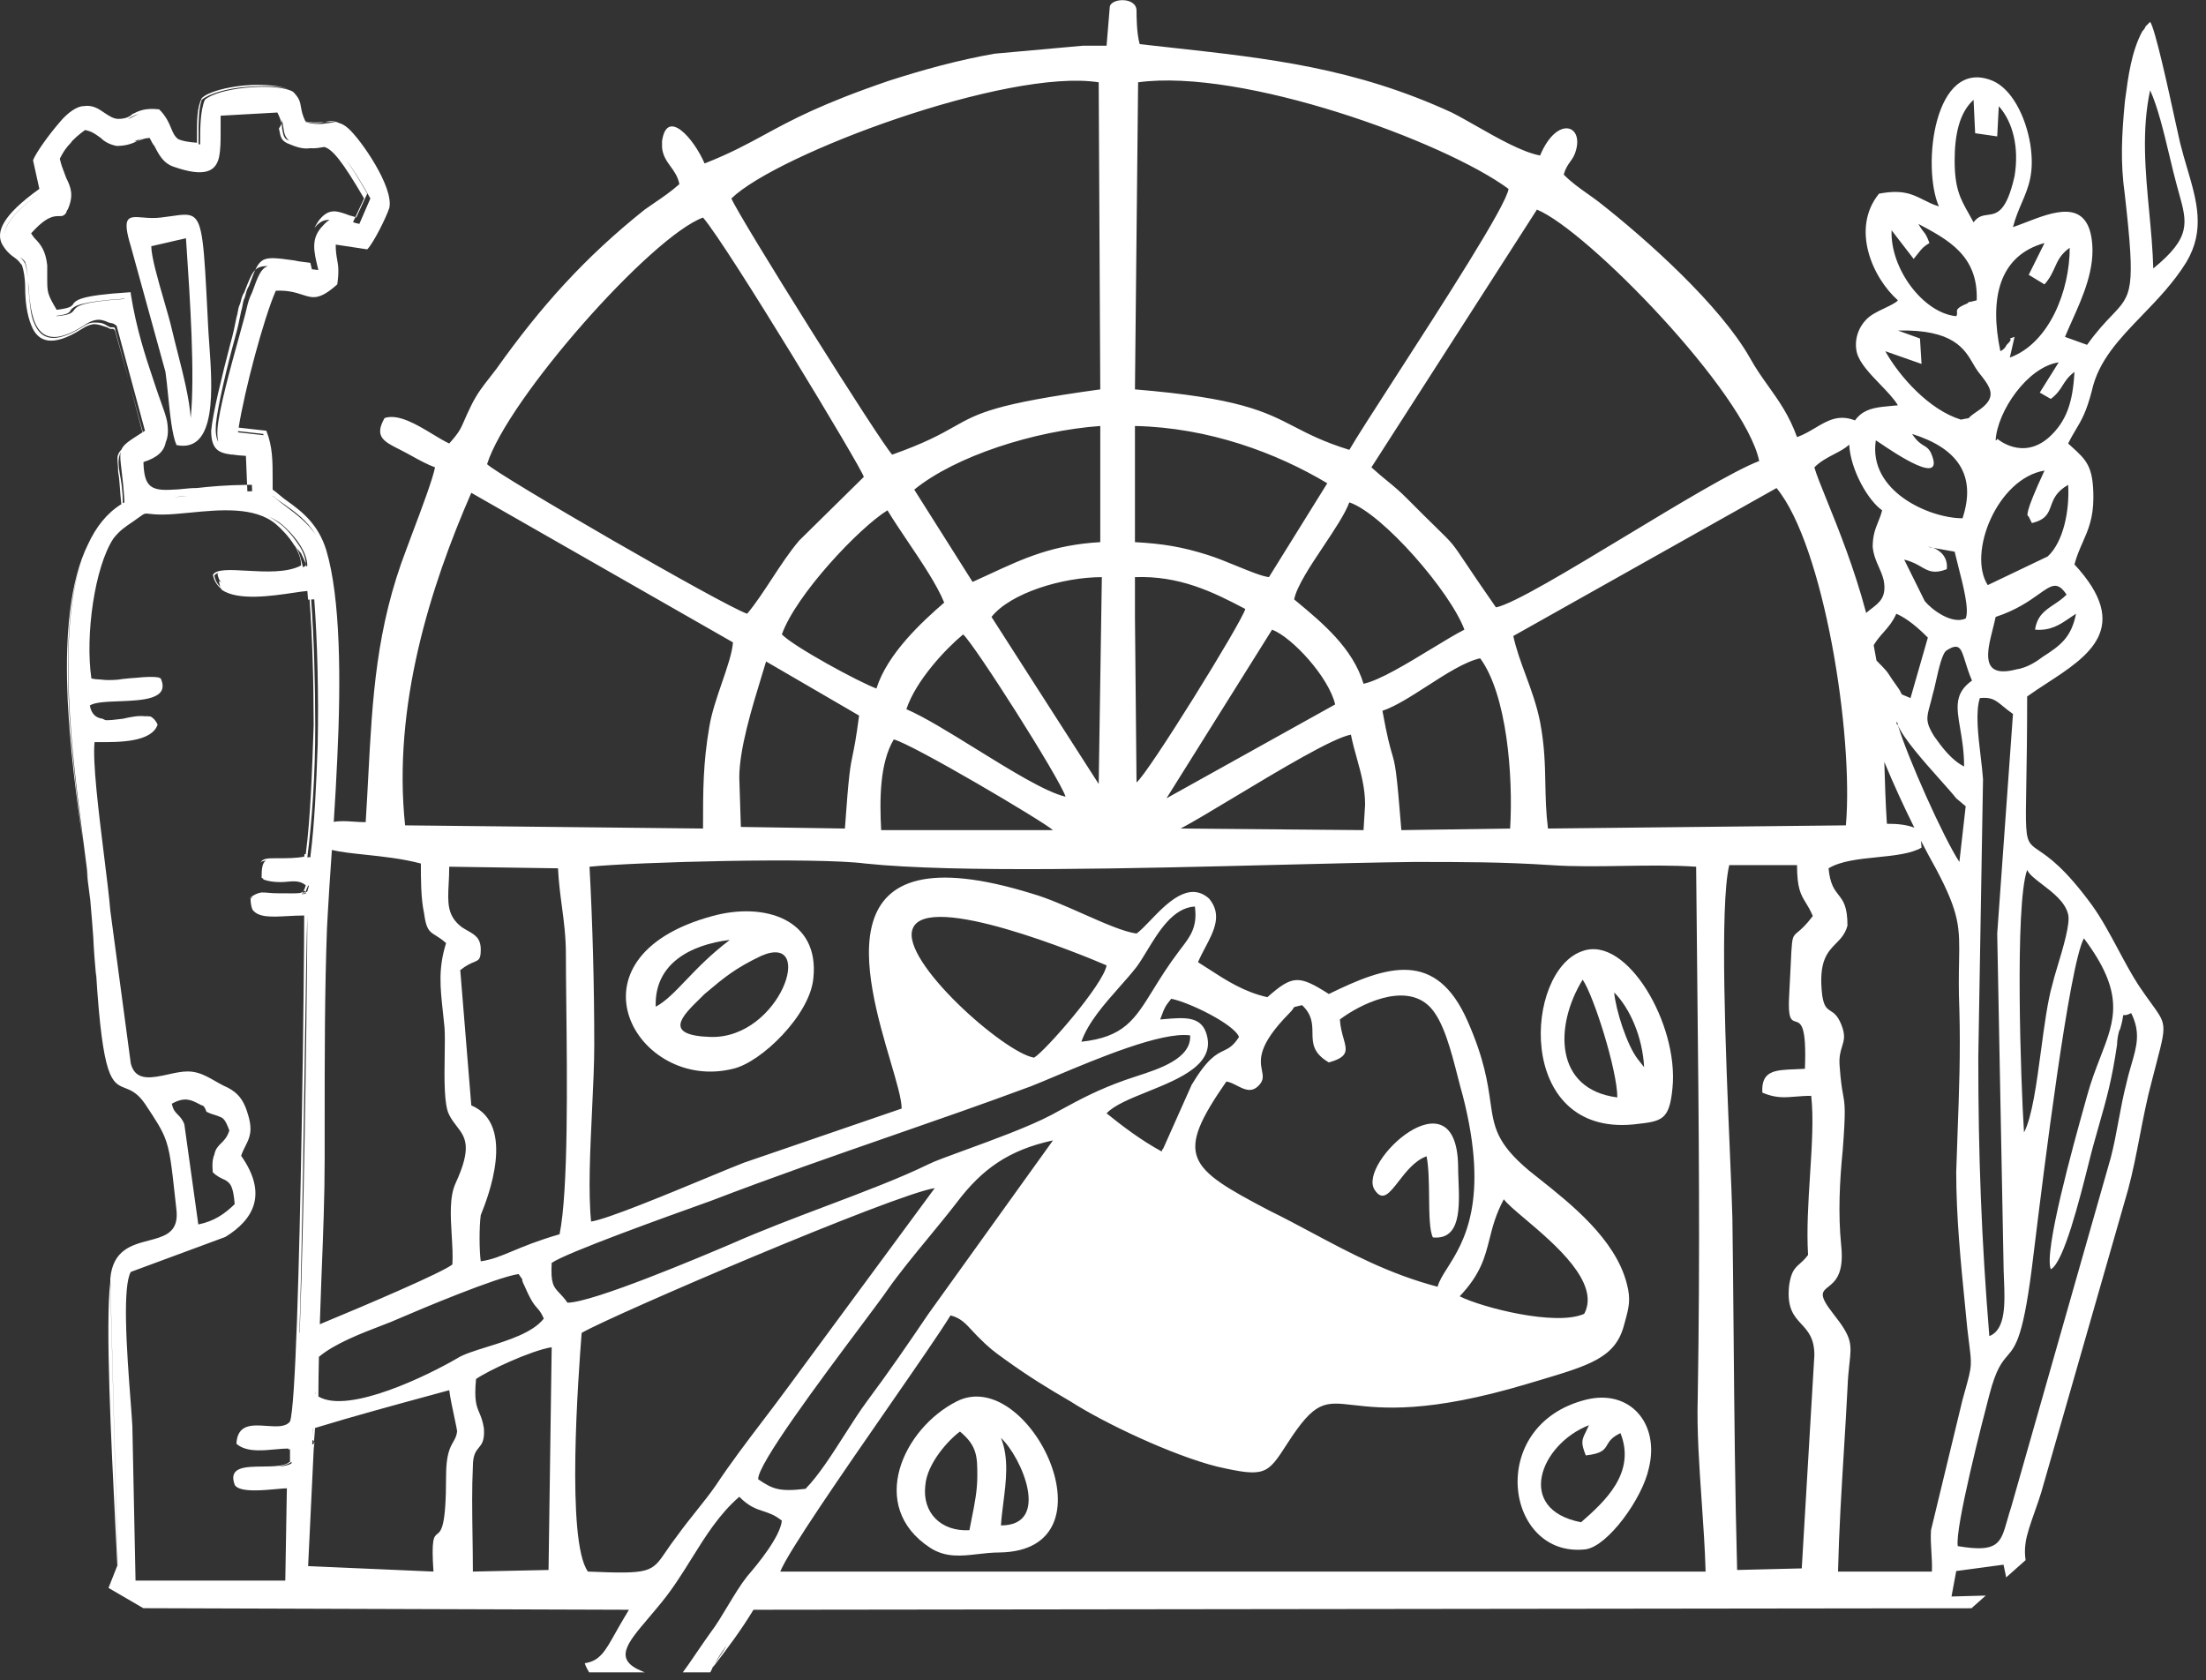 <svg width="256" height="195" viewBox="0 0 256 195" fill="none" xmlns="http://www.w3.org/2000/svg">
<rect x="0" y="0" width="256" height="195" fill="#333333" stroke="none"/>
<path d="M35.423 103.556C35.358 103.658 35.269 103.722 35.116 103.722C35.123 103.715 35.13 103.708 35.136 103.701L35.143 103.694L35.149 103.686C35.161 103.674 35.171 103.661 35.181 103.65C35.254 103.565 35.305 103.505 35.423 103.556Z" fill="white"/>
<path d="M166.282 143.608C169.526 143.919 169.378 140.15 169.254 136.968L169.254 136.967C169.231 136.381 169.209 135.815 169.209 135.298C169.026 124.219 157.501 134.929 159.513 138.068C160.436 139.516 161.243 138.473 162.321 137.081C163.168 135.987 164.182 134.678 165.55 134.19C165.803 135.463 165.823 137.243 165.842 138.939C165.865 140.933 165.887 142.809 166.282 143.608Z" fill="white"/>
<path fill-rule="evenodd" clip-rule="evenodd" d="M82.68 106.309C64.936 111.11 73.9 126.806 85.059 124.036C88.351 123.297 94.022 117.758 94.388 113.511C95.12 106.679 88.717 104.647 82.68 106.309ZM88.351 110.925C94.754 108.156 90.547 120.527 82.498 120.343C76.845 120.175 79.2 117.872 81.187 115.929C81.386 115.734 81.582 115.542 81.766 115.357L81.935 115.215C84.029 113.453 85.322 112.364 88.351 110.925ZM76.095 116.834C77.267 116.197 78.305 115.112 79.582 113.778C80.897 112.404 82.466 110.765 84.693 109.079C80.119 109.633 75.912 111.849 76.095 116.834Z" fill="white"/>
<path fill-rule="evenodd" clip-rule="evenodd" d="M107.926 179.616C100.609 174.815 104.816 165.767 111.036 162.628C119.451 158.381 129.878 179.986 115.975 180.17C115.116 180.17 114.289 180.266 113.484 180.358C111.545 180.582 109.736 180.791 107.926 179.616ZM107.377 172.415C107.011 175.554 109.207 177.77 112.499 177.585C112.587 177.102 112.684 176.619 112.782 176.133C113.095 174.577 113.414 172.996 113.414 171.307C113.414 169.091 113.414 167.799 111.402 166.137C110.121 167.06 107.56 169.83 107.377 172.415ZM116.158 177.031C122.012 177.031 118.536 169.091 116.158 166.875C117.1 169.185 116.755 171.894 116.434 174.415C116.319 175.32 116.206 176.202 116.158 177.031Z" fill="white"/>
<path fill-rule="evenodd" clip-rule="evenodd" d="M189.516 130.497C175.796 131.79 176.893 112.586 183.662 110.37C188.784 108.523 194.821 118.864 194.089 126.25C193.733 130.027 192.855 130.125 189.766 130.469L189.516 130.497ZM187.686 127.358C180.369 126.435 180.369 119.049 183.662 113.694C184.942 115.54 187.686 124.219 187.686 127.358ZM190.065 122.926C188.784 121.264 187.503 117.202 187.321 115.171C189.15 117.017 190.613 120.341 190.796 123.85L190.065 122.926Z" fill="white"/>
<path fill-rule="evenodd" clip-rule="evenodd" d="M184.027 179.801C174.698 180.909 172.32 165.398 184.027 162.444C189.15 161.151 192.625 165.213 191.345 170.384C190.613 173.892 186.589 179.432 184.027 179.801ZM184.393 165.398C178.722 167.614 175.795 175.185 183.479 176.662C186.223 174.261 189.881 170.938 188.052 166.321C187.034 166.796 186.753 167.27 186.507 167.686C186.178 168.243 185.911 168.695 184.027 168.907C183.429 167.398 183.564 167.122 184.033 166.164L184.034 166.164C184.138 165.95 184.26 165.701 184.393 165.398Z" fill="white"/>
<path fill-rule="evenodd" clip-rule="evenodd" d="M24.283 39.888C24.648 44.985 25.193 52.604 20.483 51.653C19.972 50.493 19.729 48.074 19.504 45.84C19.407 44.872 19.313 43.94 19.202 43.159L15.178 28.571C14.101 25.04 14.905 25.105 16.57 25.239C17.169 25.288 17.879 25.345 18.653 25.248C19.117 25.195 19.536 25.135 19.914 25.081C21.034 24.92 21.803 24.81 22.349 25.11C23.541 25.767 23.674 28.385 24.096 36.72L24.141 37.619C24.167 38.273 24.223 39.046 24.283 39.888ZM21.658 28.813C21.631 28.407 21.605 28.018 21.58 27.648L17.556 28.571C17.556 29.784 18.345 32.51 19.042 34.918C19.406 36.177 19.746 37.349 19.934 38.173C20.122 38.981 20.347 39.863 20.58 40.777C21.252 43.413 21.993 46.32 22.129 48.514C22.641 43.516 22.038 34.498 21.658 28.813Z" fill="white"/>
<path fill-rule="evenodd" clip-rule="evenodd" d="M12.591 184.282C13.05 183.105 13.615 181.697 13.615 181.697C13.553 180.38 13.479 178.905 13.4 177.326L13.4 177.323C12.909 167.493 12.216 153.628 12.798 148.777L12.806 148.705L12.798 148.408C13.082 145.065 15.276 144.489 17.251 143.97C18.869 143.546 20.34 143.159 20.496 141.323C20.497 141.261 20.497 141.197 20.496 141.132L20.504 141.204C20.516 140.98 20.509 140.736 20.481 140.468C20.431 140.012 20.384 139.581 20.34 139.175L20.34 139.174L20.339 139.17C19.9 135.141 19.717 133.469 19.111 131.972C18.681 130.909 18.037 129.935 16.937 128.269L16.823 128.097C15.948 126.828 15.188 126.531 14.523 126.272C12.961 125.663 11.921 125.257 11.152 112.955L11.147 112.903C11.149 113.041 11.151 113.179 11.151 113.319C11.019 111.854 10.887 110.293 10.824 108.774C10.716 107.323 10.607 105.886 10.474 104.432C10.447 104.229 10.421 104.028 10.394 103.827C10.266 102.856 10.14 101.904 10.054 100.952C10.114 101.286 10.169 101.621 10.221 101.955C10.169 101.501 10.114 101.045 10.054 100.584C9.936 99.631 9.8 98.594 9.656 97.489L9.656 97.487C8.418 88.026 6.527 73.577 9.562 64.795C6.457 73.554 8.379 88.204 9.641 97.822L9.688 98.182C8.203 87.986 5.993 71.7 10.212 63.171C11.139 61.162 12.398 59.553 14.079 58.512V58.482C14.002 57.786 13.957 57.187 13.918 56.658C13.864 55.925 13.819 55.326 13.713 54.789C13.713 54.448 13.688 54.132 13.665 53.85C13.627 53.37 13.598 52.991 13.713 52.758C13.779 52.557 13.893 52.381 14.082 52.194C14.084 52.189 14.086 52.184 14.088 52.179C14.088 52.177 14.09 52.175 14.091 52.172L14.099 52.153C14.352 51.569 14.996 51.158 16.372 50.278L16.539 50.171C16.024 48.258 15.509 46.307 14.993 44.356L16.581 50.144L16.823 49.989L13.53 37.802C13.431 37.736 13.362 37.687 13.311 37.651C13.226 37.592 13.191 37.567 13.151 37.552C13.121 37.541 13.09 37.535 13.035 37.525C12.959 37.511 12.838 37.489 12.615 37.433C11.518 36.879 10.786 37.063 9.688 37.802C3.939 41.482 3.564 36.591 3.291 33.026C3.28 32.895 3.27 32.765 3.26 32.638C3.276 32.878 3.285 33.124 3.285 33.37C3.331 33.739 3.366 34.12 3.4 34.501C3.503 35.643 3.606 36.786 4.017 37.617C4.749 39.279 6.212 40.017 9.505 37.986C10.054 37.617 10.42 37.432 10.969 37.432C11.518 37.432 11.883 37.432 12.432 37.801L12.798 37.986H13.164C13.164 37.986 13.347 37.986 13.347 38.171C13.896 40.202 14.444 42.279 14.993 44.356L13.347 38.355L13.164 38.171H12.798L12.432 37.986C11.883 37.801 11.335 37.617 10.969 37.617C10.603 37.617 10.054 37.801 9.505 38.171C6.03 40.386 4.383 39.648 3.651 37.801C3.103 36.509 2.92 34.847 2.92 33.37C2.92 32.262 2.737 31.339 2.554 30.785C2.502 30.733 2.451 30.666 2.392 30.59C2.239 30.393 2.034 30.127 1.639 29.861C1.09 29.492 0.541 28.938 0.176 28.2C-0.373 26.907 0.176 25.061 4.566 21.921L3.834 18.598C4.2 17.674 5.664 15.643 6.944 14.166C7.859 13.058 8.956 12.319 9.688 12.319C10.723 12.146 11.432 12.627 11.97 12.993L12.066 13.058C12.615 13.427 13.164 13.797 13.713 13.797C14.444 13.797 14.993 13.612 15.359 13.243C16.091 12.873 16.823 12.504 18.469 12.689C18.53 12.75 18.587 12.811 18.64 12.873L18.652 12.874C19.346 13.638 19.626 14.314 19.861 14.88C20.079 15.406 20.258 15.836 20.693 16.153C21.155 16.358 21.83 16.492 22.859 16.567V15.459C22.859 13.981 22.859 12.504 23.408 11.396C24.14 10.658 26.335 10.104 28.348 9.919C30.543 9.734 32.738 9.919 33.653 10.473C32.738 9.919 30.543 9.919 28.348 10.104C26.335 10.288 24.323 10.842 23.408 11.581C23.042 12.689 23.042 14.166 23.042 15.459V16.742C23.102 16.746 23.163 16.749 23.225 16.752C23.225 14.905 23.225 12.874 23.774 11.582C25.327 10.188 31.439 9.616 33.662 10.486L33.653 10.473L33.667 10.488C33.799 10.54 33.916 10.596 34.019 10.658C34.75 11.396 34.825 11.833 34.925 12.416C34.997 12.837 35.083 13.334 35.438 14.076C36.157 14.257 36.784 14.216 37.261 14.185C37.416 14.175 37.556 14.166 37.677 14.166C37.052 14.324 36.427 14.347 35.459 14.12L35.482 14.167C36.622 14.495 37.4 14.385 38.057 14.292C38.382 14.246 38.677 14.204 38.972 14.221C38.644 14.128 38.35 14.141 38.038 14.155C37.921 14.161 37.802 14.166 37.677 14.166C38.222 14.029 38.766 13.993 39.386 14.289C39.705 14.378 40.038 14.562 40.421 14.905C41.885 16.198 45.726 21.737 45.177 24.138C44.812 25.246 43.348 28.2 42.616 28.939L38.958 28.385C38.958 29.194 39.045 29.681 39.127 30.137C39.25 30.826 39.361 31.446 39.141 33.001C37.078 34.852 36.308 34.601 35.076 34.201C34.341 33.963 33.442 33.671 32.006 33.74C30.605 36.922 28.366 45.351 27.696 49.628L30.909 49.988C31.64 51.835 31.64 53.497 31.64 55.713V56.821C31.915 57.005 32.189 57.236 32.464 57.467C32.738 57.698 33.012 57.928 33.287 58.113C35.116 59.406 36.945 60.883 37.86 63.837C39.528 69.405 39.576 78.968 39.141 88.005C39.029 90.525 38.882 93.017 38.73 95.384C39.449 95.248 40.223 95.299 41.038 95.354C41.492 95.384 41.959 95.415 42.436 95.415C42.552 93.61 42.644 91.855 42.735 90.137C43.219 80.96 43.649 72.832 47.193 63.655C47.371 63.161 47.635 62.459 47.939 61.652C48.885 59.146 50.209 55.635 50.485 54.238C49.524 53.874 48.72 53.43 47.867 52.96C47.422 52.714 46.963 52.46 46.461 52.207L46.294 52.123C44.555 51.248 43.39 50.662 44.631 48.514C46.226 47.977 48.399 49.291 50.24 50.405C50.934 50.824 51.581 51.215 52.132 51.468C53.281 50.18 53.45 49.79 53.882 48.794C54.069 48.363 54.306 47.818 54.693 47.037C55.371 45.667 56.05 44.806 56.803 43.849C57.065 43.516 57.336 43.171 57.62 42.79C62.742 35.588 67.864 29.864 74.816 24.325C75.2 24.047 75.584 23.787 75.973 23.523L75.974 23.523L75.975 23.522C76.882 22.907 77.816 22.274 78.84 21.37C78.665 20.486 78.239 19.899 77.822 19.324C77.367 18.697 76.923 18.086 76.828 17.123V16.384C77.377 12.507 80.487 16.015 81.767 18.97C84.731 17.802 86.667 16.75 88.726 15.63C91.876 13.917 95.316 12.048 103.17 9.368C107.195 8.075 111.219 6.967 115.427 6.229L125.671 5.305H128.415L128.781 0.874C128.781 -0.234 131.891 -0.419 131.891 1.243C131.891 1.797 131.891 3.828 132.257 5.121C133.474 5.259 134.672 5.391 135.854 5.521C147.283 6.78 157.204 7.873 168.478 13.061C169.331 13.491 170.308 14.047 171.337 14.632C173.839 16.056 176.648 17.654 178.722 18.046C180.734 13.245 184.027 14.538 182.747 17.862C182.592 18.251 182.406 18.509 182.214 18.774C181.951 19.137 181.678 19.514 181.466 20.262C182.36 21.164 183.253 21.796 184.209 22.473C184.623 22.765 185.048 23.066 185.491 23.401C191.162 27.833 199.577 35.404 203.052 41.497C203.748 42.761 204.497 43.812 205.238 44.852C206.446 46.546 207.634 48.213 208.54 50.73C209.328 50.446 210.012 50.039 210.667 49.651C212.084 48.808 213.365 48.048 215.265 48.788C215.428 48.553 215.624 48.337 215.855 48.145C216.802 47.348 218.022 47.239 219.514 47.105C219.751 47.084 219.995 47.062 220.246 47.037C219.796 46.28 219.007 45.46 218.196 44.617C217.028 43.404 215.813 42.142 215.49 40.943C215.124 39.466 215.672 37.989 216.587 37.066C217.136 36.512 217.882 36.157 218.629 35.803C219.126 35.566 219.624 35.33 220.063 35.035L220.246 34.85C217.319 32.265 214.758 26.541 218.051 22.478C220.766 21.956 221.928 22.541 223.216 23.19C223.75 23.459 224.305 23.739 225.002 23.955C222.99 19.339 224.453 6.598 231.222 9.368C233.417 10.291 235.063 13.43 235.612 16.754C236.114 20.046 235.412 21.688 234.626 23.526C234.265 24.369 233.888 25.253 233.6 26.356C234.073 26.197 234.583 26 235.113 25.795C238.273 24.575 242.12 23.089 242.747 27.833C243.192 31.127 241.712 34.421 240.454 37.222C240.161 37.876 239.879 38.503 239.637 39.097L242.198 40.02C243.351 38.409 244.299 37.416 245.052 36.629C247.403 34.168 247.836 33.715 246.588 22.663C246.039 18.785 246.222 15.646 246.588 11.768L246.615 11.568C246.972 8.857 247.351 5.987 248.601 3.644C248.601 3.644 248.966 3.274 248.966 3.09L249.515 2.536C250.083 3.252 251.641 10.412 252.482 14.278L252.483 14.279C252.726 15.396 252.909 16.238 252.991 16.569C253.241 17.577 253.525 18.544 253.801 19.48L253.802 19.482L253.802 19.484L253.804 19.489C254.941 23.35 255.93 26.705 253.723 30.418C252.242 32.81 250.372 34.747 248.585 36.599C245.957 39.322 243.509 41.858 242.747 45.375C242.109 47.82 241.561 48.74 240.915 49.823L240.915 49.824C240.634 50.295 240.335 50.797 240.003 51.468C240.091 51.55 240.178 51.629 240.262 51.706L240.384 51.816L240.39 51.821C242.133 53.403 242.93 54.127 242.93 57.747C242.93 60.132 242.319 61.516 241.69 62.943C241.345 63.725 240.994 64.521 240.734 65.502C247.499 72.807 242.358 76.151 237.528 79.293C236.742 79.805 235.964 80.311 235.246 80.828C235.246 85.38 235.188 88.671 235.145 91.079C235.06 95.863 235.037 97.161 235.657 97.937C235.887 98.226 236.207 98.442 236.646 98.74C237.756 99.491 239.628 100.758 242.747 105.017C243.858 106.548 244.858 108.416 245.839 110.249L245.84 110.25L245.841 110.251C246.635 111.735 247.416 113.196 248.235 114.435C248.789 115.259 249.255 115.9 249.638 116.428C250.368 117.432 250.799 118.026 250.972 118.688C251.223 119.645 250.936 120.745 250.235 123.433L250.234 123.438C250.076 124.044 249.897 124.73 249.698 125.514C249.149 127.545 248.738 129.668 248.326 131.791L248.326 131.793C247.914 133.916 247.503 136.039 246.954 138.07L236.893 173.154C236.698 173.808 236.435 174.555 236.168 175.312L236.167 175.315L236.166 175.317C235.68 176.696 235.181 178.11 235.063 179.063C234.95 179.808 234.977 180.447 235.064 181.061L232.811 183.063L232.503 181.586L227.016 182.325L227.004 182.386L226.467 185.279L230.439 185.171L228.782 186.644L87.438 186.818C85.957 189.264 84.476 191.21 82.703 193.54C82.776 193.407 82.849 193.275 82.922 193.144C83.082 192.897 83.285 192.587 83.486 192.282L83.487 192.281C84.02 191.47 84.534 190.687 84.175 191.17C83.713 191.753 83.316 192.435 82.922 193.144C82.649 193.565 82.501 193.805 82.703 193.54C82.606 193.715 82.514 193.897 82.426 194.083H79.235C79.616 193.587 80.079 192.908 80.694 192.006L80.787 191.869L80.789 191.866C81.347 191.048 81.915 190.217 82.499 189.403C83.103 188.619 83.747 187.548 84.413 186.441C85.159 185.201 85.933 183.916 86.706 182.94C87.987 181.463 90.548 178.324 90.731 176.477C89.918 175.821 89.249 175.602 88.581 175.383C87.745 175.109 86.909 174.836 85.792 173.707C83.472 175.715 81.886 178.26 80.268 180.857C79.207 182.56 78.132 184.285 76.828 185.894C76.634 186.132 76.414 186.398 76.173 186.689L76.171 186.691C75.841 187.09 75.517 187.472 75.207 187.836L75.205 187.839L75.204 187.84C72.748 190.729 71.178 192.577 74.48 193.94C74.599 193.988 74.714 194.036 74.825 194.083H68.366C67.962 193.407 67.795 192.917 67.894 193.017C69.596 192.752 70.211 191.656 71.399 189.541C71.676 189.047 71.984 188.498 72.344 187.892C72.597 187.465 72.814 187.099 72.986 186.818L16.63 186.635L12.591 184.282ZM213.297 182.386H224.192C224.226 181.629 224.18 180.887 224.134 180.139C224.082 179.306 224.029 178.464 224.087 177.585L227.746 162.444C227.792 162.278 227.836 162.119 227.879 161.967L227.97 161.64C228.448 159.929 228.663 159.158 228.705 158.378C228.74 157.737 228.659 157.091 228.511 155.913L228.511 155.912L228.51 155.909L228.51 155.906C228.448 155.418 228.376 154.84 228.295 154.135C228.211 153.264 228.124 152.381 228.035 151.488C227.54 146.506 227.014 141.206 227.014 136.039C227.061 134.444 227.119 132.874 227.177 131.309L227.177 131.3C227.348 126.706 227.517 122.161 227.38 117.204C227.282 114.83 227.316 113.065 227.343 111.614C227.418 107.654 227.448 106.042 224.636 100.77C224.087 99.792 223.509 98.715 222.92 97.572L222.992 98.37C221.753 99.085 219.827 99.281 217.859 99.481C215.761 99.694 213.615 99.913 212.199 100.77C212.372 102.603 212.872 103.239 213.351 103.85C213.886 104.53 214.394 105.178 214.394 107.418C214.136 108.394 213.606 108.934 213.059 109.491C212.054 110.515 210.993 111.596 211.467 115.542C211.663 116.828 212.017 117.054 212.443 117.327C212.813 117.564 213.238 117.837 213.663 118.866C214.182 120.124 213.994 120.727 213.767 121.453C213.595 122.005 213.4 122.629 213.48 123.667C213.609 125.503 213.762 126.361 213.881 127.027C214.097 128.235 214.199 128.81 213.845 133.453C213.48 137.146 213.297 140.839 213.663 144.533C214.029 147.86 212.928 148.735 212.174 149.336C211.421 149.934 211.012 150.259 212.748 152.473C214.949 155.25 214.874 155.939 214.624 158.231L214.624 158.232L214.623 158.233L214.623 158.234C214.541 158.989 214.44 159.917 214.394 161.151C214.268 163.637 214.12 166.057 213.973 168.464L213.972 168.467C213.693 173.032 213.416 177.551 213.297 182.386ZM13.666 181.687L13.656 181.689L12.798 148.962L12.806 148.898L12.81 148.865L13.666 181.687ZM11.911 83.414C12.021 83.483 12.139 83.537 12.265 83.577C12.739 83.596 13.274 83.531 13.822 83.464L13.825 83.464L13.827 83.463C13.972 83.446 14.118 83.428 14.265 83.412C15.126 83.218 16.037 83.025 16.815 83.123C17.048 83.114 17.274 83.123 17.488 83.156C17.817 83.344 18.092 83.641 18.291 84.09C17.608 86.158 13.743 86.138 11.445 86.126H11.443C11.278 86.125 11.12 86.124 10.973 86.124C10.733 88.425 11.44 94.159 12.054 99.132L12.087 99.397C12.396 101.887 12.679 104.167 12.803 105.696L15.178 123.422C15.457 124.54 16.125 124.944 16.979 125.016C17.729 125.078 18.62 124.883 19.513 124.687C20.294 124.516 21.075 124.345 21.763 124.345C22.596 124.345 23.289 124.58 23.961 124.911C24.27 125.064 24.576 125.236 24.888 125.414L24.95 125.449L24.95 125.449L24.951 125.45L24.952 125.45L24.952 125.451C25.279 125.637 25.614 125.828 25.972 126.008C27.252 126.56 28.166 127.299 28.716 129.145C29.392 131.192 28.97 132.03 28.481 132.998C28.308 133.341 28.128 133.699 27.984 134.133C31.096 138.562 29.449 141.519 26.155 143.55L15.178 147.611C14.707 148.426 14.582 150.586 14.621 153.168C14.67 156.226 14.948 159.875 15.154 162.578L15.154 162.578L15.154 162.58C15.247 163.803 15.325 164.832 15.361 165.524L15.729 183.434H33.108L33.281 173.21L33.29 172.967H33.286L33.29 172.722C33.04 172.722 32.629 172.761 32.134 172.807C31.367 172.878 30.399 172.969 29.52 172.964C28.477 172.961 27.559 172.82 27.252 172.355C26.437 170.238 28.439 170.217 30.474 170.196C31.635 170.183 32.807 170.171 33.472 169.769V169.644L33.473 169.74C33.539 169.711 33.599 169.678 33.653 169.643V168.168L33.646 168.168C33.592 168.195 33.534 168.218 33.473 168.238L33.472 168.106C33.004 168.106 32.477 168.155 31.927 168.205C31.25 168.268 30.538 168.333 29.86 168.315C28.931 168.29 28.066 168.11 27.437 167.554C27.544 165.282 29.224 165.358 30.853 165.473L30.974 165.482C32.081 165.559 33.144 165.633 33.654 164.969C34.288 163.268 34.738 146.455 35.005 131.118C35.096 126.405 35.163 121.843 35.21 117.914C35.163 121.803 35.097 126.308 35.008 130.966C35.204 119.716 35.301 109.291 35.301 106.248C34.646 106.248 34.011 106.281 33.411 106.313L33.336 106.317C31.496 106.416 29.998 106.496 29.309 105.582C29.157 105.245 29.079 104.815 29.079 104.276C29.142 104.225 29.203 104.179 29.262 104.137L29.262 104.092L29.299 104.07C29.174 104.123 29.044 104.19 28.905 104.274C29.48 103.81 29.911 103.638 30.334 103.575C30.595 103.564 30.856 103.587 31.152 103.612L31.266 103.621C31.537 103.644 31.838 103.666 32.193 103.666C32.638 103.666 33.015 103.67 33.337 103.673C34.507 103.684 34.933 103.689 35.156 103.477C35.16 103.473 35.163 103.47 35.166 103.467C35.172 103.461 35.178 103.455 35.183 103.449L35.19 103.441L35.184 103.459C35.14 103.58 35.1 103.689 35.041 103.77C35.295 103.762 35.44 103.728 35.536 103.64L35.546 103.631C35.498 103.595 35.457 103.571 35.423 103.556C35.441 103.527 35.458 103.494 35.474 103.46C35.523 103.482 35.571 103.507 35.617 103.537C35.678 103.43 35.719 103.278 35.776 103.063L35.776 103.062C35.797 102.984 35.821 102.895 35.848 102.799C35.835 102.792 35.822 102.784 35.81 102.777C35.804 102.773 35.799 102.77 35.793 102.767C35.788 102.764 35.782 102.761 35.777 102.758L35.665 102.983C35.616 103.082 35.58 103.181 35.547 103.273C35.522 103.34 35.499 103.403 35.474 103.46C35.397 103.425 35.318 103.398 35.237 103.378C35.316 103.259 35.37 103.093 35.444 102.863L35.483 102.742C35.04 102.382 34.597 102.284 34.129 102.281C33.882 102.277 33.629 102.3 33.367 102.324C33.107 102.347 32.838 102.371 32.557 102.371C31.735 102.371 31.117 102.268 30.551 102.061L30.555 101.97C30.489 101.94 30.425 101.909 30.36 101.876C30.36 101.842 30.36 101.808 30.36 101.775C30.36 101.747 30.36 101.719 30.361 101.691C30.361 101.213 30.384 100.859 30.446 100.593C30.52 100.23 30.648 100.008 30.857 99.873C30.583 99.902 30.38 99.963 30.237 100.089C30.517 99.601 31.089 99.601 32.193 99.601C33.29 99.601 34.387 99.601 35.301 99.417C35.313 99.324 35.325 99.23 35.336 99.135C35.386 99.126 35.435 99.117 35.485 99.107C36.034 94.86 36.217 89.505 36.4 84.15C36.4 78.997 36.241 73.843 35.925 69.582C35.868 69.586 35.81 69.592 35.75 69.598C35.724 69.253 35.697 68.914 35.669 68.582C35.27 68.613 34.71 68.696 34.052 68.793C31.534 69.167 27.584 69.753 25.713 68.435C25.689 68.39 25.667 68.344 25.645 68.297C25.17 67.912 24.838 67.394 24.709 66.706C25.087 66.034 26.702 66.124 28.627 66.233C30.775 66.353 33.307 66.495 34.937 65.625C34.937 65.584 34.936 65.542 34.934 65.501L34.936 65.5C34.936 64.808 34.614 64.115 34.273 63.422C34.252 63.4 34.232 63.377 34.212 63.355L34.155 63.291C33.526 62.264 32.646 61.359 32.011 60.825C29.553 58.758 25.467 59.159 22.031 59.495C20.861 59.61 19.767 59.717 18.837 59.717C18.036 59.717 17.593 59.663 17.307 59.628C17.103 59.603 16.979 59.588 16.861 59.609C16.675 59.642 16.505 59.765 16.067 60.083C15.925 60.185 15.755 60.309 15.546 60.457C14.446 61.196 13.899 61.564 13.167 62.487C10.973 65.812 9.873 73.75 10.605 78.738C10.941 78.816 11.31 78.853 11.701 78.863C12.291 78.948 12.959 78.934 13.655 78.882C13.857 78.854 14.061 78.825 14.264 78.795L14.379 78.784C14.908 78.73 15.421 78.678 15.908 78.651C16.827 78.558 17.7 78.504 18.411 78.624C18.497 78.657 18.579 78.695 18.655 78.738C19.734 81.156 16.576 81.278 13.805 81.385C12.345 81.441 10.991 81.493 10.423 81.875C10.62 82.919 11.176 83.32 11.911 83.414ZM34.743 154.658L34.78 154.643C35.37 139.189 35.665 111.587 35.665 106.308C35.577 108.521 35.489 114.511 35.382 121.876C35.264 129.875 35.124 139.498 34.933 147.669C34.883 150.169 34.818 152.529 34.743 154.658ZM35.757 181.753L50.302 182.386C50.046 178.585 50.349 178.34 50.746 178.022C51.196 177.66 51.766 177.202 51.766 171.307C51.766 168.798 52.225 167.99 52.599 167.332C52.803 166.973 52.982 166.658 53.046 166.137C53.046 165.986 52.924 165.404 52.767 164.667L52.736 164.517C52.513 163.473 52.235 162.169 52.132 161.336C51.584 161.489 50.718 161.724 49.642 162.017L49.641 162.017C46.238 162.941 40.736 164.435 36.56 165.722C36.532 166.039 36.517 166.281 36.503 166.501C36.486 166.766 36.471 166.999 36.437 167.296C36.426 167.277 36.413 167.259 36.397 167.242C36.335 167.118 36.294 167.098 36.26 167.134L36.234 167.611H36.397C36.413 167.497 36.426 167.393 36.437 167.296C36.502 167.411 36.478 167.578 36.446 167.796C36.423 167.954 36.397 168.138 36.397 168.35L35.757 181.753ZM36.28 166.775L36.358 165.784L36.336 165.791L36.314 166.17C36.303 166.374 36.291 166.576 36.28 166.775ZM36.565 161.792L36.583 161.807L36.585 161.429L36.565 161.792ZM37.008 157.469C36.975 158.993 36.952 160.522 36.947 162.067C40.483 164.182 49.904 159.479 53.046 157.643C53.787 157.167 55.075 156.766 56.505 156.32C58.959 155.556 61.837 154.659 63.108 153.027C62.795 152.317 62.583 152.079 62.343 151.809C62.02 151.446 61.647 151.027 60.913 149.333C60.547 148.595 60.592 148.549 60.615 148.526C60.616 148.525 60.617 148.524 60.618 148.522L60.621 148.519C60.634 148.497 60.595 148.441 60.183 147.859L60.181 147.856C57.62 148.226 48.839 151.919 46.278 153.027C45.788 153.257 45.065 153.535 44.223 153.859C41.947 154.733 38.797 155.944 37.008 157.469ZM37.292 148.556C37.229 150.281 37.166 151.984 37.112 153.683C42.851 151.305 51.294 147.694 52.498 146.748C52.562 145.713 52.491 144.543 52.419 143.355C52.287 141.152 52.15 138.891 52.863 137.331C54.834 133.07 53.989 131.977 52.995 130.691C52.697 130.305 52.385 129.902 52.132 129.391C51.515 128.271 51.564 125.138 51.605 122.479C51.624 121.193 51.642 120.018 51.583 119.235C51.523 118.604 51.459 118.012 51.398 117.448C51.082 114.547 50.847 112.386 51.766 109.449C51.276 109.009 50.883 108.765 50.563 108.567C49.809 108.1 49.462 107.885 49.205 105.94C48.839 104.279 48.839 101.878 48.839 100.216C46.721 99.65 44.412 99.406 42.382 99.19C40.875 99.031 39.521 98.887 38.513 98.641L38.439 99.737C38.281 102.051 38.138 104.157 38.043 105.938C38.007 106.538 37.975 107.141 37.945 107.748C37.677 114.997 37.677 122.637 37.677 130.127V134.374C37.677 138.819 37.508 143.094 37.332 147.526L37.311 148.038L37.292 148.556ZM212.854 52.703C213.502 52.364 214.119 52.042 214.596 51.606C214.752 54.56 216.796 58.092 218.416 59.224C218.29 59.735 218.119 60.158 217.95 60.577C217.632 61.367 217.319 62.143 217.319 63.471C217.425 64.435 217.716 65.088 218.013 65.755C218.228 66.238 218.446 66.728 218.599 67.349C218.953 69.275 218.132 69.906 217.181 70.636C216.977 70.793 216.768 70.954 216.562 71.133C215.202 65.976 213.322 61.33 212.002 58.067L212.001 58.066L212.001 58.065C211.319 56.38 210.786 55.064 210.553 54.238C211.236 53.548 212.068 53.113 212.854 52.703ZM217.435 74.876C217.555 75.479 217.663 76.072 217.759 76.657C218.923 77.836 218.973 77.914 219.286 78.4C219.436 78.631 219.645 78.955 220.063 79.535C220.468 80.081 220.574 80.325 220.63 80.452C220.652 80.502 220.666 80.534 220.687 80.56C220.725 80.605 220.787 80.629 220.955 80.695C221.104 80.754 221.336 80.845 221.709 81.013L223.722 73.996C222.624 72.888 221.343 71.78 220.063 71.226C219.625 72.198 219.103 72.79 218.578 73.385C218.188 73.828 217.796 74.272 217.435 74.876ZM218.677 88.669L218.67 88.424C219.741 91.008 220.951 93.637 222.151 96.051C221.254 95.719 220.287 95.6 218.968 95.6C218.808 93.124 218.741 90.852 218.677 88.67L218.677 88.669ZM64.022 156.35C61.644 156.72 56.522 159.12 55.242 160.043C55.009 162.512 55.295 163.185 55.628 163.967C55.818 164.413 56.023 164.896 56.156 165.767C56.249 167.179 55.915 167.583 55.565 168.007C55.228 168.415 54.876 168.841 54.876 170.199C54.754 172.661 54.794 175.451 54.835 178.242L54.835 178.243C54.855 179.637 54.876 181.032 54.876 182.386L63.657 182.201L64.022 156.35ZM172.856 143.784C172.32 145.912 171.826 147.873 169.392 150.441C171.954 151.734 180.551 153.95 183.844 152.473C185.759 148.883 180.414 144.365 176.983 141.465C175.824 140.485 174.884 139.69 174.515 139.178C173.575 140.929 173.206 142.392 172.856 143.784ZM108.475 137.885C103.719 138.624 70.974 152.657 67.498 154.688C67.132 159.489 65.669 178.878 68.23 182.386C75.486 182.691 75.622 182.492 77.308 180.017C77.662 179.497 78.085 178.877 78.657 178.139C79.351 177.176 80.087 176.254 80.804 175.354C81.6 174.357 82.374 173.385 83.048 172.415C84.727 169.872 86.721 167.25 88.617 164.757L88.62 164.753C89.614 163.445 90.582 162.173 91.463 160.966L108.475 137.885ZM99.827 153.993L99.826 153.994C95.287 160.063 87.849 170.007 87.987 171.676C89.633 172.784 90.365 173.153 93.475 172.784C94.959 171.286 96.514 168.854 98.007 166.519L98.009 166.516L98.009 166.515C98.908 165.109 99.784 163.738 100.609 162.628C103.353 158.935 105.366 155.981 107.744 152.473L122.195 132.346C117.073 133.453 113.963 135.669 111.036 139.547C110.012 140.876 108.871 142.265 107.729 143.654C106.017 145.736 104.304 147.819 102.987 149.703C102.491 150.432 101.316 152.003 99.829 153.991L99.827 153.993ZM81.586 139.69C77.583 141.124 65.693 145.383 64.022 146.564C63.889 148.978 64.239 149.346 64.931 150.075C65.192 150.349 65.501 150.675 65.852 151.18C68.779 151.18 81.401 145.825 84.877 144.348C88.328 142.819 92.167 141.367 95.893 139.958L95.894 139.958C100.266 138.305 104.485 136.71 107.744 135.115C108.439 134.764 110.059 134.173 112.032 133.454C115.249 132.28 119.404 130.765 122.013 129.391C122.182 129.3 122.349 129.21 122.514 129.12C122.673 129.034 122.831 128.948 122.987 128.863L123.01 128.851L123.02 128.845C125.328 127.591 127.409 126.46 130.61 125.329C130.985 125.194 131.414 125.055 131.872 124.906L131.874 124.906L131.877 124.905C134.559 124.037 138.267 122.837 138.111 120.159C134.809 119.704 127.323 122.853 122.416 124.917C121.342 125.369 120.39 125.769 119.634 126.067C114.147 128.104 108.802 129.96 103.427 131.827C96.617 134.193 89.758 136.576 82.499 139.362C82.286 139.439 81.993 139.544 81.633 139.673L81.605 139.683L81.599 139.685L81.586 139.69ZM143.547 125.993C143.138 125.783 142.728 125.573 142.318 125.513C136.281 134.192 137.745 135.485 147.257 140.47C148.979 141.314 150.635 142.198 152.285 143.08C156.77 145.475 161.214 147.848 166.831 149.333C166.994 148.677 167.428 147.993 167.96 147.153C169.822 144.217 172.888 139.382 169.758 127.175C169.562 126.502 169.366 125.736 169.159 124.927L169.159 124.925L169.158 124.924C168.4 121.961 167.497 118.43 165.917 116.835C162.99 113.88 157.685 116.65 155.489 118.312C155.544 119.196 155.746 119.915 155.915 120.513C156.309 121.913 156.516 122.651 154.209 123.298C152.337 122.204 152.322 121.056 152.307 119.855C152.294 118.826 152.281 117.758 151.099 116.65C150.83 116.718 150.641 116.761 150.507 116.792C150.276 116.844 150.205 116.86 150.162 116.904L150.154 116.912C150.139 116.93 150.126 116.953 150.109 116.983C150.057 117.076 149.965 117.241 149.636 117.573C145.888 121.356 146.215 123.042 146.445 124.231C146.563 124.84 146.656 125.319 146.16 125.883C145.289 126.887 144.418 126.44 143.547 125.993ZM133.163 126.695C131.166 127.5 129.295 128.256 128.415 129.206C130.245 130.684 132.44 132.346 134.818 133.638C134.818 133.453 135.001 133.269 135.001 133.269L138.294 125.883C140.125 122.839 141.131 122.355 141.985 121.944C142.582 121.658 143.105 121.406 143.782 120.343C143.233 118.866 137.928 116.281 135.916 115.912C135.184 116.835 135.184 116.835 134.635 118.312C134.768 118.301 134.9 118.291 135.031 118.28L135.207 118.265C137.358 118.083 139.267 117.922 139.94 119.789C141.261 123.427 136.982 125.153 133.163 126.695ZM105.914 107.787C104.451 111.48 116.525 122.19 120 122.744C121.281 122.005 128.049 114.25 128.415 112.034C125.854 110.926 107.561 103.355 105.914 107.787ZM129.917 114.539C128.164 116.52 126.27 118.662 125.488 120.897C130.42 120.359 131.661 118.351 133.811 114.872C134.612 113.576 135.539 112.076 136.83 110.372L136.874 110.313L136.921 110.251L136.949 110.213L136.987 110.163C137.041 110.092 137.095 110.021 137.148 109.951L137.151 109.948C138.128 108.665 138.99 107.534 138.66 105.202C136.14 105.343 134.477 108.079 133.098 110.349C132.675 111.045 132.278 111.698 131.891 112.219C131.312 112.963 130.626 113.738 129.918 114.539L129.917 114.539ZM201.589 182.201L209.089 182.017L210.553 157.273C210.553 155.295 209.798 154.478 209.048 153.666C208.187 152.736 207.333 151.811 207.626 149.149C207.871 147.539 208.281 147.175 208.855 146.664C209.137 146.413 209.459 146.127 209.821 145.64C209.644 142.699 209.851 139.457 210.051 136.329C210.265 132.976 210.471 129.754 210.187 127.175C209.483 127.175 208.891 127.224 208.35 127.268C207.063 127.374 206.061 127.456 204.516 126.806C204.357 124.245 205.985 124.181 208.328 124.09C208.688 124.076 209.065 124.061 209.455 124.036C209.657 118.949 208.97 118.739 208.373 118.557C207.887 118.408 207.461 118.278 207.626 115.542C207.715 113.984 207.77 112.791 207.813 111.868L207.813 111.867L207.813 111.864L207.813 111.855C207.922 109.517 207.949 108.924 208.242 108.537C208.342 108.405 208.472 108.297 208.646 108.153C209 107.859 209.537 107.413 210.37 106.31C210.094 105.641 209.818 105.191 209.567 104.782C208.986 103.835 208.54 103.108 208.54 100.401H200.674C199.54 105.124 200.274 122.495 200.747 133.68C200.884 136.925 200.999 139.65 201.04 141.393C201.101 145.926 201.141 150.437 201.182 154.943L201.182 154.95L201.182 154.968C201.263 164.037 201.345 173.078 201.589 182.201ZM59.459 145.202C60.776 144.652 62.412 143.968 64.937 143.24C65.961 138.221 65.815 125.298 65.716 116.447L65.716 116.437C65.691 114.22 65.669 112.258 65.669 110.741C65.669 108.68 65.441 106.964 65.208 105.208C65.023 103.818 64.835 102.402 64.754 100.77L52.132 100.585C52.132 101.302 52.098 101.958 52.066 102.563C51.952 104.767 51.873 106.298 53.595 107.602C53.824 107.756 54.053 107.886 54.273 108.011C55.103 108.482 55.79 108.872 55.79 110.187C55.79 111.325 55.582 111.411 54.995 111.655C54.628 111.807 54.115 112.021 53.412 112.588L54.693 128.283C59.967 130.516 56.538 139.138 55.886 140.778C55.837 140.901 55.803 140.985 55.79 141.024C55.608 142.317 55.608 145.086 55.79 146.379C57.089 146.192 58.105 145.767 59.459 145.202ZM86.34 134.931L104.634 128.653C104.634 127.569 104.053 125.597 103.346 123.194C100.438 113.31 95.388 96.149 119.817 103.725C121.568 104.23 123.661 105.156 125.681 106.051C128.092 107.119 130.398 108.14 131.891 108.341C132.334 108.028 132.873 107.466 133.48 106.834C135.382 104.853 137.949 102.179 140.306 104.279C141.873 106.148 140.888 108.018 139.857 109.975C139.565 110.53 139.268 111.093 139.025 111.665C139.449 111.928 139.873 112.203 140.302 112.481L140.303 112.482C142.28 113.765 144.369 115.12 147.075 115.727C150.001 113.142 150.733 113.142 154.209 115.358C160.977 112.034 166.648 110.187 170.307 118.497C172.238 122.863 172.636 125.65 172.948 127.828C173.374 130.809 173.637 132.654 177.442 135.854C177.801 136.144 178.186 136.449 178.588 136.768C182.277 139.692 187.464 143.803 188.783 148.964C189.282 150.81 189.026 151.741 188.563 153.42L188.561 153.425L188.558 153.436L188.556 153.446C188.511 153.606 188.465 153.774 188.418 153.95C187.39 157.58 184.438 158.459 178.51 160.224L177.781 160.441L177.259 160.597C165.733 164.051 160.324 163.434 157.061 163.061C153.694 162.677 152.611 162.554 149.453 167.429L149.393 167.521C147.071 171.128 146.844 171.481 141.221 170.199C136.098 168.907 128.232 165.213 124.208 162.628C121.647 161.151 119.269 159.674 116.707 157.827L116.495 157.674C115.361 156.858 114.794 156.45 113.415 155.058C113.184 154.825 112.977 154.6 112.782 154.387C112.046 153.586 111.46 152.949 110.305 152.657C109.204 154.463 106.342 158.596 103.122 163.245C97.783 170.953 91.461 180.082 90.548 182.386H197.93C197.857 179.717 197.665 176.959 197.474 174.207C197.19 170.105 196.906 166.016 197.016 162.259C197.301 145.418 197.141 130.485 196.97 114.485L196.97 114.474L196.97 114.462L196.97 114.45L196.97 114.438C196.922 109.928 196.873 105.332 196.833 100.585C194.084 100.401 191.198 100.447 188.336 100.493H188.335C185.482 100.539 182.651 100.585 180.003 100.401C174.332 100.032 169.941 100.032 164.087 100.032C159.791 100.08 154.36 100.216 148.43 100.365L148.427 100.365C131.634 100.786 110.836 101.308 100.426 100.216C94.755 99.478 73.901 100.032 68.413 100.585C68.779 107.418 68.962 114.434 68.962 121.266C68.962 123.462 68.835 126.118 68.705 128.862C68.484 133.502 68.251 138.398 68.596 141.763C70.436 141.497 77.286 138.656 82.08 136.668C83.955 135.89 85.517 135.242 86.34 134.931ZM143.198 92.537L143.198 92.538C140.663 94.062 138.394 95.426 137.013 96.154L158.233 96.338L158.416 93.384C158.416 91.441 157.942 89.738 157.461 88.011C157.21 87.113 156.958 86.207 156.77 85.259C154.681 85.632 148.383 89.419 143.198 92.537ZM103.719 85.813C102.073 88.583 102.073 92.83 102.256 96.338H122.195C120.915 95.231 105.914 86.367 103.719 85.813ZM88.375 78.498C87.263 82.129 85.792 86.929 85.792 90.245L85.975 95.969L98.048 96.154C98.499 89.775 98.672 88.947 98.953 87.602C99.128 86.767 99.344 85.732 99.695 83.044L88.901 76.766C88.744 77.296 88.567 77.872 88.381 78.481L88.379 78.487L88.379 78.488L88.378 78.49L88.376 78.496L88.376 78.497L88.375 78.498ZM165.632 79.606C163.777 80.8 161.947 81.979 160.429 82.49C160.985 85.576 161.303 86.664 161.534 87.454C161.912 88.743 162.057 89.239 162.624 96.338L175.246 96.154C175.612 90.06 174.88 80.643 171.771 76.396C169.997 76.794 167.798 78.21 165.632 79.606ZM154.941 81.751C154.209 78.612 150.001 73.996 147.623 73.072L135.367 92.645L154.941 81.751ZM111.768 73.626C109.756 75.288 106.28 78.981 105.183 82.305C107.241 83.184 110.226 85.032 113.275 86.921C117.27 89.394 121.377 91.937 123.659 92.461C122.927 90.245 113.049 74.734 111.768 73.626ZM214.211 95.785C215.126 85.259 211.65 63.286 206.162 56.639L175.612 73.811C175.956 75.372 176.501 76.851 177.059 78.363C177.688 80.072 178.334 81.823 178.722 83.782C179.245 86.526 179.29 88.728 179.334 90.938C179.368 92.594 179.402 94.256 179.637 96.154L214.211 95.785ZM54.693 57.192C49.937 68.087 45.546 81.936 47.01 95.785L81.584 96.154C81.584 91.722 81.584 88.583 82.316 84.336C82.585 82.707 83.205 80.901 83.79 79.199C84.398 77.43 84.967 75.774 85.06 74.55L54.693 57.192ZM144.513 70.672C140.672 68.641 136.83 66.794 131.708 66.979V71.595L131.891 90.799C133.172 89.876 144.148 72.149 144.513 70.672ZM127.866 66.979C123.293 66.979 117.256 68.825 115.061 71.595L127.501 90.984L127.866 66.979ZM153.596 63.377C152.058 65.683 150.486 68.042 150.184 69.564L150.426 69.765C153.481 72.302 156.986 75.213 158.233 79.351C160.039 78.986 163.269 77.024 166.101 75.303C167.574 74.408 168.94 73.578 169.941 73.072C168.295 68.641 160.429 59.593 156.587 58.3C156.093 59.631 154.856 61.487 153.596 63.377ZM102.987 59.224C99.695 61.255 92.377 69.01 90.731 73.626C92.194 75.104 99.695 79.166 101.707 79.904C102.987 75.842 107.012 72.149 109.573 69.933C108.731 67.869 107.018 65.325 105.372 62.879C104.515 61.607 103.676 60.361 102.987 59.224ZM127.683 49.437C120 49.991 110.854 52.945 106.097 56.823L112.866 67.533C113.558 67.222 114.222 66.915 114.869 66.616L114.87 66.615C118.837 64.78 122.179 63.234 127.683 62.917V49.437ZM154.026 56.084C148.172 52.576 140.306 49.622 131.708 49.437V62.917C135.001 63.101 137.196 63.471 140.123 64.394C141.145 64.711 142.336 65.199 143.478 65.667L143.479 65.668C144.994 66.288 146.423 66.874 147.257 66.979L154.026 56.084ZM81.584 25.248C75.547 27.463 58.9 46.298 56.522 53.869C57.803 55.161 83.962 70.303 86.706 71.226C87.679 70.065 88.609 68.645 89.559 67.196C90.573 65.649 91.609 64.067 92.743 62.732L100.243 55.346C100.06 54.423 84.328 28.387 81.584 25.248ZM204.15 53.499C202.504 45.559 184.21 26.725 178.356 24.325L159.148 54.238C159.917 54.936 160.492 55.407 161.022 55.84C161.754 56.438 162.401 56.968 163.356 57.931C164.926 59.516 165.974 60.54 166.721 61.269C167.626 62.154 168.088 62.605 168.499 63.098C168.925 63.608 169.297 64.165 170.056 65.298C170.771 66.367 171.83 67.948 173.6 70.487C175.594 70.104 182.075 66.187 188.717 62.173C194.869 58.455 201.159 54.654 204.15 53.499ZM127.501 9.552C116.89 7.89 90.182 17.862 84.877 23.032C85.792 25.248 102.256 51.468 103.536 52.761C107.366 51.408 109.169 50.392 110.694 49.533C113.539 47.93 115.415 46.873 127.683 45.19L127.501 9.552ZM175.063 21.924C167.563 16.384 144.148 7.89 132.074 9.552L131.708 45.19C143.747 46.182 146.794 47.757 150.211 49.523C151.883 50.387 153.643 51.297 156.587 52.207C157.392 50.813 159.482 47.575 161.98 43.705C167.426 35.267 174.813 23.823 175.063 21.924ZM237.99 147.303C239.482 146.55 241.339 139.165 242.37 135.064C242.603 134.137 242.795 133.377 242.93 132.9C243.163 132.06 243.377 131.306 243.577 130.604L243.578 130.601C244.477 127.445 245.075 125.344 245.674 121.267C245.674 120.713 245.857 119.605 246.039 119.42C246.29 118.536 246.347 118.127 246.374 117.942C246.38 117.896 246.385 117.864 246.39 117.841C246.391 117.834 246.393 117.828 246.395 117.823C246.396 117.819 246.398 117.816 246.399 117.813C246.402 117.808 246.405 117.804 246.408 117.802L246.411 117.8C246.422 117.794 246.438 117.797 246.464 117.801C246.556 117.816 246.77 117.851 247.32 117.574C248.429 119.813 247.962 121.416 247.352 123.508C247.158 124.176 246.948 124.894 246.771 125.698C246.406 127.083 246.131 128.56 245.857 130.036L245.856 130.039C245.582 131.516 245.308 132.992 244.942 134.377L233.417 174.816C233.225 175.398 233.074 175.93 232.937 176.411L232.936 176.416C232.165 179.135 231.858 180.216 227.197 179.432C226.831 177.401 230.124 164.66 230.856 161.89C231.638 158.875 232.31 158.093 232.946 157.351C233.947 156.186 234.86 155.122 235.978 145.641C236.017 145.33 236.062 144.959 236.114 144.535L236.13 144.409L236.133 144.386L236.133 144.382C237.092 136.577 240.11 112.023 241.832 108.895C246.614 115.284 245.448 118.289 243.739 122.694C243.226 124.018 242.663 125.469 242.198 127.176C242.123 127.448 242.026 127.797 241.911 128.208L241.908 128.219C240.622 132.83 237.151 145.27 237.99 147.303ZM234.881 131.423C234.515 125.883 233.783 105.017 235.246 100.955C235.465 101.471 236.18 102.016 236.994 102.638C238.22 103.574 239.673 104.683 240.003 106.125C240.263 107.175 239.414 109.997 238.77 112.139L238.769 112.139C238.507 113.011 238.279 113.769 238.173 114.25C237.625 116.148 237.244 118.993 236.859 121.873C236.345 125.719 235.822 129.628 234.881 131.423ZM231.771 108.341L232.502 146.564C232.502 147.148 232.528 147.778 232.554 148.421L232.554 148.422C232.667 151.232 232.791 154.307 230.856 155.058C229.941 143.794 229.575 134.192 229.575 122.744L230.124 90.43C230.073 89.659 229.966 88.76 229.853 87.816L229.853 87.814C229.56 85.364 229.23 82.612 229.758 81.013C231.114 80.876 231.565 81.246 232.452 81.972L232.453 81.973C232.763 82.227 233.126 82.525 233.6 82.859L231.771 108.341ZM220.246 84.152C221.343 87.845 225.551 97.262 227.38 100.032L228.112 93.569L227.014 92.646C226.585 92.104 225.904 91.341 225.133 90.476C223.275 88.391 220.892 85.718 220.246 84.152ZM220.063 83.782C220.246 83.967 220.246 83.967 220.246 84.152C220.063 83.967 220.063 83.967 220.063 83.782ZM227.929 88.953C226.466 88.214 225.368 86.737 224.453 85.444C223.424 83.811 223.577 83.252 223.962 81.848C224.055 81.506 224.163 81.114 224.27 80.643C224.38 80.312 224.505 79.75 224.647 79.115L224.648 79.114C224.981 77.624 225.404 75.732 225.917 75.473C227.366 74.543 227.582 75.239 228.067 76.805C228.256 77.414 228.485 78.154 228.844 78.982C226.774 80.456 227.054 82.094 227.473 84.548C227.683 85.782 227.929 87.223 227.929 88.953ZM231.588 71.596C233.987 70.814 235.503 69.735 236.591 68.96C238.074 67.904 238.764 67.413 239.82 69.01C239.344 69.49 238.83 69.834 238.34 70.161C237.322 70.841 236.408 71.452 236.161 73.073C237.971 73.225 239.035 72.498 240.173 71.721C240.415 71.556 240.661 71.388 240.917 71.226C240.369 73.996 239.088 74.919 237.076 76.212C236.344 76.766 235.246 77.504 233.966 77.689C229.789 78.782 230.583 75.649 231.26 72.981C231.383 72.494 231.503 72.023 231.588 71.596ZM224.325 63.578C225.263 63.902 226.076 64.769 225.917 66.056C224.428 66.634 223.799 66.271 222.954 65.783C222.449 65.491 221.867 65.155 220.978 64.948L223.356 69.749C224.087 70.672 226.466 72.519 228.112 71.78C228.543 70.765 227.846 68.042 227.261 65.757L227.26 65.756L227.259 65.751L227.259 65.751C227.1 65.128 226.949 64.538 226.831 64.025L224.325 63.578ZM224.325 63.578C224.187 63.531 224.046 63.495 223.904 63.471H223.722L224.325 63.578ZM230.673 67.903C228.295 64.21 231.771 55.531 237.259 54.608C234.895 59.698 235.246 59.855 235.389 59.919C235.412 59.929 235.429 59.937 235.429 59.962L235.795 60.701C237.428 60.313 237.699 59.569 238.012 58.709C238.295 57.931 238.613 57.059 240.003 56.269C240.186 59.224 239.454 62.917 237.625 64.579C237.442 64.671 235.795 65.456 234.149 66.241C232.502 67.025 230.856 67.81 230.673 67.903ZM217.685 51.099C217.73 51.122 217.889 51.23 218.132 51.395C219.871 52.573 225.853 56.627 224.087 52.576C223.83 52.057 223.573 51.903 223.26 51.715C222.904 51.501 222.476 51.244 221.892 50.361C227.197 52.023 229.392 55.161 227.746 60.147C223.904 60.147 216.77 57.008 217.685 51.099ZM231.588 51.099C231.771 47.776 235.246 42.605 238.905 42.051L236.71 45.56L237.99 46.298C238.722 45.744 239.042 45.237 239.362 44.729C239.682 44.221 240.003 43.713 240.734 43.159C240.551 46.668 239.82 48.883 237.807 50.73C234.698 53.5 231.771 50.914 231.771 50.914C231.771 50.914 231.771 51.099 231.588 51.099ZM220.246 38.358C226.643 38.205 227.968 40.483 228.971 42.209L228.971 42.21C229.173 42.557 229.361 42.881 229.575 43.159L229.616 43.211C231.056 45.026 231.93 46.129 229.392 47.776C228.682 48.254 228.551 48.422 228.499 48.489C228.486 48.505 228.479 48.515 228.469 48.522C228.451 48.535 228.426 48.538 228.357 48.548C228.248 48.563 228.032 48.594 227.563 48.699C223.904 47.591 220.429 43.713 218.782 40.759L222.99 42.236L222.807 39.282L220.246 38.358ZM232.137 40.759C230.856 34.665 231.954 29.68 237.259 28.202L235.429 31.895L237.259 33.003C237.89 32.287 238.181 31.639 238.454 31.03C238.815 30.227 239.145 29.492 240.186 28.756C240.186 33.742 237.807 39.836 233.234 41.497L233.783 39.097C233.355 39.241 233.261 39.273 233.262 39.301C233.262 39.31 233.27 39.318 233.28 39.328C233.326 39.374 233.417 39.466 233.051 39.836L232.868 40.02C232.685 40.389 232.502 40.574 232.137 40.759ZM223.904 28.202C223.581 27.331 223.448 27.166 223.243 26.913C223.101 26.736 222.924 26.517 222.624 25.987C226.1 27.833 229.575 29.68 229.392 34.85L228.661 35.035C228.583 35.035 228.538 35.035 228.499 35.049C228.445 35.068 228.4 35.113 228.295 35.219C227.051 35.721 227.076 35.968 227.104 36.248C227.117 36.38 227.131 36.519 227.014 36.696C223.173 36.327 219.331 31.157 219.514 26.725L222.075 30.049C222.286 29.794 222.448 29.587 222.584 29.414L222.586 29.412L222.588 29.41C223.039 28.835 223.202 28.628 223.904 28.202ZM249.881 31.157C249.823 28.98 249.616 26.785 249.409 24.583C248.965 19.873 248.518 15.131 249.515 10.476C250.402 12.395 251.114 15.379 251.772 18.136L251.773 18.138L251.773 18.139L251.773 18.14L251.773 18.141L251.773 18.142L251.774 18.143L251.774 18.143L251.774 18.144C252.065 19.363 252.345 20.537 252.625 21.555C252.703 21.845 252.781 22.122 252.855 22.39L252.857 22.394C253.825 25.867 254.296 27.558 249.881 31.157ZM228.467 24.788L228.466 24.788C227.487 23.05 226.831 21.885 226.831 18.601C226.831 15.646 227.38 13.061 229.027 11.584L229.21 15.461L231.771 15.831L231.954 12.322C233.6 14.169 234.332 17.123 233.783 20.447C232.833 24.641 231.729 24.791 230.671 24.935C230.099 25.013 229.54 25.089 229.027 25.802C228.831 25.435 228.643 25.102 228.467 24.788ZM33.836 169.828C33.461 170.055 32.924 170.158 32.319 170.207C32.541 170.161 32.75 170.107 32.944 170.044C33.28 169.962 33.58 169.836 33.836 169.643L33.836 168.166V169.828ZM35.668 99.476V99.504C35.727 99.495 35.787 99.485 35.848 99.475L36.031 99.476L36.031 99.29C36.503 95.637 36.704 91.028 36.868 86.402C36.985 80.532 36.833 74.457 36.469 69.562C36.361 69.562 36.24 69.564 36.106 69.57C36.424 73.856 36.583 79.176 36.583 84.335C36.583 89.874 36.217 95.229 35.668 99.476ZM25.569 68.112C25.503 67.932 25.453 67.739 25.421 67.53C25.445 67.481 25.476 67.434 25.512 67.391C25.564 67.484 25.623 67.572 25.687 67.655C25.636 67.557 25.591 67.454 25.552 67.346L25.545 67.354C25.543 67.356 25.54 67.358 25.538 67.361C25.536 67.363 25.534 67.365 25.532 67.367C25.525 67.375 25.518 67.383 25.512 67.391C25.382 67.161 25.289 66.901 25.238 66.607C25.268 66.562 25.306 66.52 25.353 66.482C25.128 66.556 24.964 66.658 24.875 66.793C24.971 67.345 25.215 67.777 25.569 68.112ZM35.119 65.818C35.242 65.776 35.363 65.732 35.482 65.684V65.499C35.482 65.49 35.482 65.48 35.482 65.471L35.481 65.452L35.481 65.441C35.514 65.538 35.544 65.636 35.57 65.734C35.602 65.718 35.633 65.701 35.665 65.684C35.665 63.838 33.836 61.807 32.738 60.883C32.266 60.487 31.73 60.181 31.149 59.948C31.584 60.151 31.994 60.398 32.372 60.698C32.921 61.068 33.836 61.991 34.567 63.099C35.102 63.818 35.462 64.712 35.481 65.441C35.341 65.029 35.137 64.618 34.933 64.207C34.755 63.983 34.567 63.758 34.376 63.54C34.748 64.152 34.918 64.854 35.065 65.463L35.09 65.566L35.119 65.685V65.818ZM36.613 62.028C35.657 60.645 34.462 59.743 33.23 58.812C32.701 58.413 32.166 58.009 31.64 57.56V57.534C32.067 57.908 32.494 58.195 32.921 58.482C34.275 59.439 35.63 60.396 36.613 62.028ZM30.591 50.507C30.584 50.485 30.577 50.463 30.57 50.441C30.561 50.413 30.552 50.385 30.543 50.358L27.635 50.032L27.616 50.174L30.591 50.507ZM16.096 13.206C15.759 13.318 15.467 13.465 15.176 13.612C15.054 13.695 14.94 13.768 14.828 13.832C15.126 13.73 15.385 13.588 15.65 13.441C15.794 13.362 15.941 13.282 16.096 13.206ZM5.115 22.107C1.72 24.391 0.622 26.013 0.552 27.143C0.663 25.968 1.789 24.369 5.115 22.107ZM2.351 29.847C2.586 30.098 2.795 30.349 2.92 30.6C3.041 30.968 3.163 31.582 3.231 32.277C3.164 31.505 3.083 30.843 2.92 30.416C2.833 30.241 2.618 30.056 2.351 29.847ZM14.007 52.443C13.96 52.541 13.924 52.645 13.896 52.758C13.713 53.312 13.713 53.866 13.896 54.974C14.069 55.847 14.242 56.886 14.26 58.403C14.321 58.367 14.383 58.333 14.444 58.298C14.354 56.618 14.209 55.418 14.101 54.525C13.98 53.528 13.906 52.914 14.007 52.443ZM23.013 142.101L21.396 130.496C21.213 129.942 20.847 129.573 20.664 129.389C20.298 129.019 20.115 128.835 19.933 128.096C21.433 127.255 22.174 127.64 23.124 128.134C23.216 128.182 23.311 128.231 23.408 128.281C23.591 128.281 23.774 128.465 23.957 129.019C24.386 129.235 24.689 129.325 24.94 129.399C25.117 129.452 25.269 129.497 25.421 129.573C25.939 129.748 26.131 129.922 26.615 131.19C26.373 131.974 25.999 132.343 25.655 132.683C25.311 133.023 24.997 133.334 24.874 134C24.689 134.416 24.597 135.017 24.689 136.036C25.135 136.487 25.582 136.693 25.93 136.854C26.009 136.89 26.084 136.925 26.152 136.959L26.195 136.988C26.707 137.331 27.054 137.563 27.236 139.741C26.052 140.899 24.836 141.734 23.013 142.101ZM17.375 15.835L17.371 15.829C17.339 15.833 17.307 15.838 17.276 15.844C17.309 15.84 17.342 15.837 17.375 15.835ZM16.51 16.051C16.311 16.12 16.112 16.198 15.913 16.276C15.806 16.319 15.698 16.361 15.589 16.402C15.696 16.39 15.802 16.382 15.908 16.382C15.176 16.751 14.444 16.936 13.53 16.936C12.615 16.751 12.066 16.382 11.7 16.012C11.599 15.944 11.504 15.876 11.411 15.809C10.998 15.514 10.617 15.241 9.871 15.09C9.776 15.162 9.684 15.231 9.594 15.298L9.594 15.298L9.592 15.3C9.523 15.351 9.455 15.402 9.389 15.452C9.03 15.734 8.7 16.024 8.389 16.344C8.331 16.415 8.276 16.489 8.225 16.567C7.676 17.12 7.31 17.674 6.944 18.413C7.072 19.057 7.288 19.611 7.47 20.075C7.548 20.276 7.621 20.461 7.676 20.629C8.225 21.737 8.591 22.66 7.859 24.322C7.834 24.347 7.81 24.37 7.787 24.392C7.754 24.489 7.717 24.589 7.676 24.692C7.417 25.084 7.181 25.083 6.846 25.081C6.269 25.079 5.399 25.076 3.612 27.084C3.656 27.145 3.699 27.21 3.743 27.276C3.834 27.415 3.926 27.553 4.017 27.646C4.749 28.384 5.298 29.123 5.481 30.785V32.262C5.481 33.924 5.481 34.108 6.578 35.955C8.042 35.77 8.225 35.586 8.408 35.401C8.774 34.847 9.139 34.293 14.993 33.924H15.176V34.108C15.825 38.199 16.904 41.42 17.778 44.028C17.89 44.363 17.999 44.688 18.103 45.003C18.302 45.605 18.501 46.159 18.683 46.665C19.002 47.553 19.267 48.292 19.384 48.88C19.546 49.862 19.528 50.662 19.236 51.313C19.041 52.367 18.285 53.102 16.646 53.624C16.721 56.507 17.514 56.996 20.115 56.821C20.444 56.821 20.81 56.783 21.213 56.742C21.706 56.692 22.255 56.636 22.859 56.636C24.386 56.465 26.228 56.293 28.675 56.269L28.707 57.027C28.889 57.019 29.074 57.012 29.262 57.006L29.229 56.267C29.041 56.267 28.857 56.268 28.675 56.269L28.537 52.905L28.488 52.902C27.959 52.867 27.477 52.835 27.054 52.758H26.884C25.421 52.574 24.506 52.204 24.506 49.988C24.689 47.957 25.786 43.526 26.701 40.017C27.067 38.725 27.25 37.801 27.433 36.878C27.517 36.624 27.562 36.37 27.604 36.134C27.654 35.855 27.7 35.601 27.799 35.401C27.869 35.258 27.913 35.088 27.96 34.901C28.036 34.604 28.123 34.264 28.348 33.924C28.869 32.571 29.178 31.769 29.62 31.331C29.403 31.797 29.181 32.404 28.896 33.185C28.672 33.525 28.585 33.865 28.509 34.163C28.461 34.35 28.418 34.52 28.348 34.662C28.248 34.862 28.203 35.117 28.153 35.395C28.111 35.632 28.065 35.886 27.982 36.14C27.799 37.063 27.616 37.986 27.25 39.279C26.335 42.602 25.238 47.219 25.055 49.25C24.988 50.198 25.093 50.848 25.334 51.3C25.236 50.911 25.202 50.422 25.238 49.804C25.384 47.589 26.818 42.418 27.761 39.02C27.996 38.171 28.201 37.433 28.348 36.879C28.462 36.473 28.541 36.14 28.612 35.84C28.767 35.184 28.886 34.685 29.262 33.924C29.949 32.017 30.273 31.168 31.086 30.881C30.564 30.869 30.188 30.936 29.884 31.122C29.79 31.179 29.703 31.249 29.62 31.331C29.874 30.785 30.121 30.433 30.455 30.223C31.117 29.806 32.123 29.945 34.201 30.231C34.59 30.329 34.979 30.375 35.395 30.424C35.595 30.448 35.801 30.472 36.017 30.503C36.069 30.74 36.127 30.988 36.191 31.249C36.432 31.279 36.683 31.309 36.945 31.339C36.397 29.123 36.031 27.646 37.494 26.169C37.761 25.866 38.01 25.655 38.249 25.515C37.667 25.493 37.123 25.694 36.58 26.353C36.547 26.397 36.516 26.441 36.485 26.484C36.637 26.141 36.847 25.794 37.128 25.43C38.188 24.182 39.077 24.483 40.125 24.837L40.238 24.876C40.421 24.968 40.604 25.014 40.787 25.061C40.937 25.098 41.088 25.136 41.238 25.2L40.964 25.789C41.194 25.863 41.438 25.931 41.702 25.984L42.982 23.03C41.768 20.874 40.879 19.473 40.18 18.572C40.811 19.437 41.595 20.686 42.616 22.475L41.336 25.245C41.303 25.229 41.271 25.214 41.238 25.2L42.251 23.029C39.712 18.673 38.583 17.34 37.64 17.055C37.53 17.069 37.417 17.088 37.3 17.108C36.935 17.17 36.529 17.239 36.017 17.197C35.398 17.289 34.713 17.21 33.653 16.751C32.655 16.416 32.564 15.928 32.419 15.149L32.418 15.146L32.418 15.146L32.418 15.144C32.403 15.067 32.388 14.987 32.372 14.905C32.525 14.699 32.621 14.507 32.672 14.322C32.716 14.521 32.738 14.713 32.738 14.905C32.752 14.974 32.764 15.042 32.777 15.107C32.894 15.726 32.974 16.149 33.55 16.31C33.044 15.903 32.969 15.399 32.872 14.743C32.833 14.48 32.79 14.192 32.714 13.877C32.726 14.024 32.714 14.171 32.672 14.322C32.59 13.945 32.428 13.541 32.189 13.058L25.604 13.427V15.274C25.604 16.382 25.604 17.305 25.421 18.228C25.055 19.89 23.774 20.629 20.115 19.336C19.018 18.967 18.469 18.044 17.92 16.936C17.737 16.751 17.554 16.382 17.371 16.013C16.937 16.013 16.617 16.128 16.231 16.268C16.129 16.305 16.022 16.343 15.908 16.382C16.109 16.247 16.309 16.136 16.51 16.051ZM21.805 57.564C21.327 57.579 20.885 57.624 20.481 57.665C20.381 57.676 20.282 57.686 20.187 57.695C20.665 57.669 21.202 57.622 21.805 57.564ZM14.45 34.697L14.444 34.662C9.137 35.02 8.62 35.549 8.261 35.918L8.225 35.955C8.055 36.297 7.886 36.481 6.551 36.653L6.578 36.694C8.161 36.549 8.358 36.289 8.581 35.994C8.914 35.554 9.306 35.035 14.45 34.697Z" fill="white"/>
</svg>
